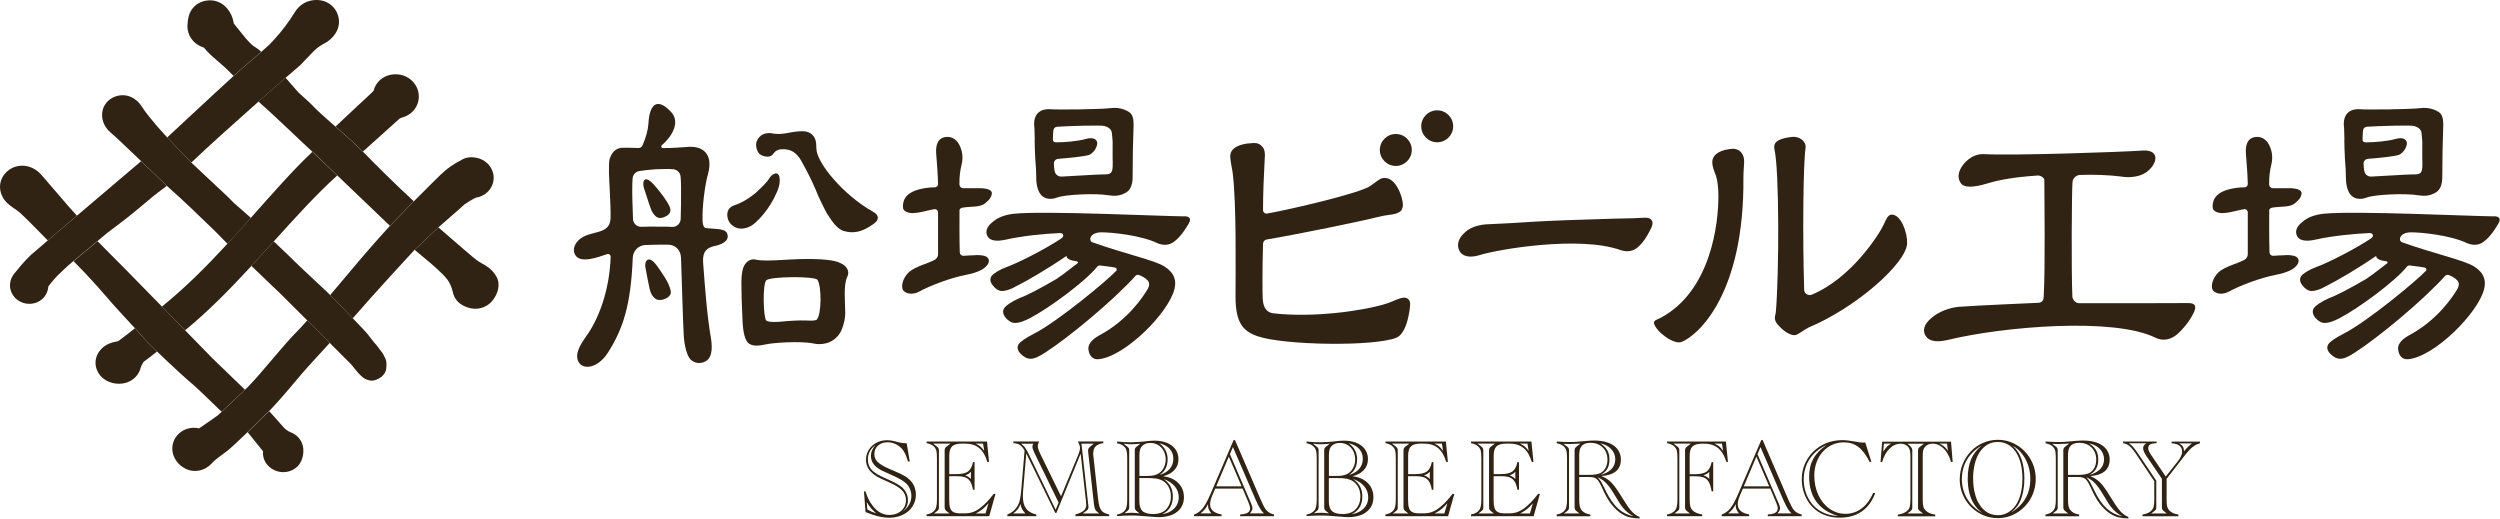 <?xml version="1.0" encoding="UTF-8"?><svg id="_レイヤー_2" xmlns="http://www.w3.org/2000/svg" width="383.4" height="79.52" viewBox="0 0 383.4 79.52"><g id="SP-MENU"><path d="M55.65,23.25l5.56-5c.13-.11.28-.19.49-.24,1.67-.45,2.72-1.98,2.5-3.64-.21-1.62-1.6-2.87-3.3-2.97h0c-1.72-.11-3.22.94-3.6,2.51-.17.16-.33.33-.48.49,0,0-3.63,3.35-5.37,5.01l2.67,2.37c.33.34,1.1,1.02,1.54,1.47Z" fill="#312313"/><path d="M21.85,51.63c-.31-.36-.72-.81-1.16-1.3-.72.63-2.15,1.67-2.54,1.97-.07.06-.74.16-.82.19-.71.22-1.26.45-1.84,1.08-1.07,1.14-1.12,2.78-.13,4,.92,1.13,2.64,1.58,4.09,1.09,1.08-.37,1.85-1.21,2.12-2.24.06-.22.35-.89.55-1,.11-.06,1.16-.87,1.97-1.51-1.01-.98-1.81-1.77-2.02-2.03-.06-.07-.14-.16-.21-.24Z" fill="#312313"/><path d="M47.91,23.28c-2.95,2.77-6.09,6.36-9.45,10.14-1.17,1.31-2.37,2.64-3.59,3.97-3.14,3.41-6.48,6.76-10.04,9.63,1.26,1.29,2.47,2.53,3.55,3.64,3.59-2.94,6.95-6.38,10.17-9.87,1.16-1.26,2.3-2.52,3.43-3.76,3.32-3.68,6.53-7.22,9.74-10.12-1.25-1.2-3.53-3.36-3.82-3.63Z" fill="#312313"/><path d="M51.95,2.84c-.31-1.86-1.95-3.05-3.9-2.81-1.21.14-2.2.79-2.87,1.89-.91,1.48-1.97,2.88-3.16,4.17-.15.16-.54.59-.73.78-.04.02-.52.45-1.27,1.13-1.04.94-2.43,2.05-4.19,3.65-3.73,3.38-8.41,7.81-10.19,9.43,0,0,0,.01.01.02.03.03,3.08,3.19,3.69,3.83,2.66-2.53,6.57-6.04,9.99-9.07.1-.09.2-.18.3-.27,1.57-1.38,3.01-2.64,4.16-3.65.07-.06.15-.13.22-.19.97-.85,1.72-1.49,2.12-1.83,0,0,1.01-1.09,1.89-1.98.49-.5,1.05-.93,1.67-1.25,1.48-.74,2.52-2.26,2.26-3.84Z" fill="#312313"/><path d="M25.57,28.5l-.1-.1-3.77-3.62-.06-.06c-1.72,1.46-6,5.09-9.83,8.35-1.66,1.41-3.23,2.75-4.47,3.8-1.54,1.31-2.57,2.19-2.62,2.24l-.79.81c-.43.44-.8.89-1.19,1.37-.16.2-.33.4-.49.59-.87,1.01-.96,2.39-.23,3.44.73,1.04,2.06,1.51,3.3,1.17,1.2-.33,2.02-1.35,2.1-2.58.13-.15.25-.31.37-.46.35-.44.69-.85,1.05-1.21.89-.86,1.34-1.26,1.85-1.73l.58-.48,3.68-3.06,1.53-1.28c1.05-.78,2.1-1.57,3.13-2.38,1.04-.82,2.04-1.67,3.02-2.49l.75-.63c.32-.27,1.34-1.04,2.22-1.69,0,0-.01,0-.02-.01Z" fill="#312313"/><path d="M75.36,25.86c-.41-.76-1.12-1.33-1.97-1.58-.83-.24-1.71-.24-2.46.16-.75.39-1.31.73-1.82,1.08-1.14.79-2.08,1.8-2.99,2.7l-.28.28c-.73.72-1.45,1.44-2.17,2.17l-.21.21-.12.12-.05.05-3.49,3.59-.15.16-.05.05c-2.87,3.13-5.59,6.38-8.23,9.53-.25.29-.49.59-.74.88.84.83,2.28,2.33,3.46,3.56,3.13-3.64,9.47-10.49,9.48-10.5h0s3.65-3.44,3.65-3.44h0s.03-.03.05-.05c1.37-1.23,2.84-2.44,3.97-3.49,0,0,1.44-1,1.93-1.07.31-.04.55-.15.65-.2.81-.36,1.42-.99,1.71-1.79.29-.8.23-1.66-.18-2.42Z" fill="#312313"/><path d="M47.11,49.15c-.43.49-.9,1.01-1.09,1.2-1.46,1.45-2.77,2.99-4.06,4.51l-.54.64c-1.08,1.27-2.19,2.59-3.36,3.8l-.02.02-.43.42s-.02.02-.04.04c-.29.27-2.48,2.35-3.58,3.38-.33.31-.57.53-.62.56-.57.42-1.16.82-1.74,1.22l-.07.05c-.34.23-.67.46-1.03.71-.92-.22-1.9-.05-2.68.47-.96.64-1.49,1.69-1.42,2.81.05.84.46,1.67,1.13,2.29.39.36.84.63,1.32.79.28.09.56.15.84.16,1.04.06,2.05-.37,2.83-1.23.14-.15.32-.35.51-.49.56-.45,1.14-.88,1.72-1.3.46-.33,1.81-1.6,3.19-2.93,1.35-1.3,2.72-2.65,3.3-3.23.18-.18.29-.29.29-.29.68-.74,1.36-1.47,2.01-2.23.53-.61,1.06-1.24,1.6-1.88.7-.83,1.41-1.69,2.17-2.52.66-.73,2.22-2.44,3.24-3.54-1.09-1.09-2.3-2.31-3.45-3.45Z" fill="#312313"/><path d="M59.07,54.92c-.14-.26-.38-.81-.64-1.08l-.7-.92c-.38-.35-1.21-1.59-1.87-2.27-.28-.29-.97-1.01-1.77-1.85-1.18-1.23-2.62-2.72-3.46-3.56-.2-.2-.37-.37-.49-.48-2.21-2.04-5.33-5-5.76-5.46-.2-.2-1.38-1.31-2.4-2.29-1.13,1.25-2.27,2.51-3.43,3.76,1,.94,2.07,2.01,2.93,2.82.53.49,1.14,1.07,1.57,1.49.48.47,2.16,2.15,4.06,4.05,1.14,1.14,2.36,2.36,3.45,3.45,1.84,1.85,3.3,3.3,3.3,3.3.57.67.94,1.22,1.46,1.71.46.43.79.64,1.4.76.6.12,1.31-.19,1.79-.57.45-.36.72-.86.74-1.42.03-.57.06-1.02-.19-1.47Z" fill="#312313"/><path d="M36.02,31.27c-.38-.39-.77-.79-1.17-1.17l-2.7-2.53c-.91-.85-1.81-1.7-2.71-2.54,0,0-.05-.05-.11-.12-.61-.63-3.66-3.79-3.69-3.83,0,0,0-.01-.01-.02-.51-.55-1.03-1.12-1.53-1.7-.84-.99-1.72-2.02-2.41-3.11-.21-.32-.48-.62-.8-.88-.97-.8-2.2-.99-3.36-.51-1.21.5-1.95,1.65-1.87,2.94.06.97.49,1.82,1.28,2.5.38.33.76.66,1.12,1,.9.85,1.79,1.7,2.68,2.55l.88.84.04.04.06.06,3.77,3.62.1.1s.01,0,.02.01c2.56,2.27,5.01,4.64,7.37,6.93.29.28,1.23,1.25,1.91,1.94,1.23-1.33,2.42-2.66,3.59-3.97-.98-.87-2.44-2.15-2.44-2.15Z" fill="#312313"/><path d="M10.36,31.47c-1.07-1.22-2.13-2.45-3.18-3.69l-.6-.7c-.38-.45-.85-.96-1.59-1.31-1.35-.64-2.91-.42-3.96.57-1.09,1.02-1.34,2.53-.64,3.85.41.78,1.03,1.26,1.57,1.63.44.3.9.61,1.25.94.89.82,3.13,3.11,4.12,4.12,1.24-1.06,2.81-2.39,4.47-3.8-.51-.56-1.21-1.34-1.45-1.61Z" fill="#312313"/><path d="M40.34,69.23c-.13,1.19.58,2.37,1.81,2.91,1.2.52,2.57.28,3.49-.62.87-.86,1.14-2.54.64-3.64-.34-.74-.94-1.29-1.67-1.57-.52-.2-.96-.55-1.3-.99-.17-.23-2.02-2.25-2.02-2.25h-.01c-.58.56-1.95,1.91-3.3,3.21.13.14,1.78,2.22,2.38,2.95Z" fill="#312313"/><path d="M32.59,54.96c-.25-.24-1.93-1.97-4.2-4.3-1.08-1.11-2.29-2.35-3.55-3.64-3.64-3.73-7.64-7.81-9.88-10.03l-3.68,3.06c2.62,2.64,4.52,4.85,5.95,6.51.73.85,2.25,2.45,3.47,3.78.44.48.85.93,1.16,1.3.07.08.15.17.21.24.21.26,1.01,1.06,2.02,2.03.44.43.92.88,1.41,1.35,1.45,1.37,3,2.8,3.89,3.53.64.53,2.88,2.69,4.6,4.36,1.1-1.03,3.3-3.11,3.58-3.38-1.84-1.77-4.26-4.11-4.98-4.81Z" fill="#312313"/><path d="M39.99,7.98s.03-.03.05-.05c-.7-.7-.95-.59-1.64-1.29-.33-.33-.58-.6-.79-.86-.59-.71-1.17-1.43-1.75-2.17-.14-.88-.45-1.61-.95-2.23-.82-1.03-2.03-1.5-3.32-1.28-1.34.23-2.33,1.14-2.66,2.42-.1.39-.16.79-.18,1.28-.08,1.64.91,2.99,2.52,3.5,1.35,1.65,2.37,2.05,4.55,4.35,1.76-1.6,3.15-2.71,4.19-3.65l-.02-.02Z" fill="#312313"/><path d="M76.14,42.43c-.39-.69-1-1.39-2.3-2.07-.44-.23-1.05-.69-1.46-1.05-.56-.5-.58-.49-1.15-.98-.61-.52-1.23-1.05-1.83-1.58-.49-.44-1.4-1.23-2.17-1.88h0s-3.65,3.44-3.65,3.44h0c.82.68,2.04,1.7,2.55,2.13,0,0,1.74,1.48,2.44,2.39.7.91.9,2.09.93,2.19.29.98.95,1.72,2.3,2.16,1.29.42,2.69.06,3.58-.91.93-1.02,1.45-2.62.77-3.82Z" fill="#312313"/><path d="M55.65,23.25c-.44-.45-1.22-1.13-1.54-1.47l-2.67-2.37s-2.43-2.12-2.96-2.67c-1.03-1.07-1.55-1.51-2.6-2.45-.24-.22-1.29-1.48-2.09-2.37-1.15,1-2.59,2.26-4.16,3.65,2.16,1.88,5.89,5.5,8.28,7.7.29.27.57.52.81.76.66.63,1.75,1.67,3,2.87,2.7,2.58,6.19,5.92,8.08,7.73l3.49-3.59.05-.05.12-.12c-2.81-2.58-5.82-5.58-7.82-7.63Z" fill="#312313"/><path d="M139.05,67.98l.47,2.79h-.28c-.15-.5-.29-.9-.43-1.19-.14-.29-.3-.53-.47-.73-.28-.32-.61-.57-1-.75-.39-.18-.79-.27-1.22-.27-.6,0-1.08.17-1.46.5-.38.33-.57.76-.57,1.29,0,.58.25,1.05.74,1.43.25.19.53.36.82.51.29.15.74.36,1.36.62.42.17.78.33,1.07.47.29.14.53.27.71.38s.36.24.54.39c.75.63,1.13,1.45,1.13,2.46,0,.67-.18,1.27-.53,1.8-.35.54-.84.96-1.46,1.26-.62.3-1.32.46-2.08.46-.53,0-1.13-.08-1.82-.24-.41-.1-.94-.28-1.6-.54l-.23-.08-.24-3.18h.24c.24.86.62,1.62,1.16,2.29.7.88,1.53,1.32,2.5,1.32.49,0,.93-.1,1.31-.29.38-.19.68-.46.9-.8.22-.34.33-.73.33-1.16,0-.39-.08-.73-.25-1.04s-.44-.6-.82-.88c-.38-.28-.9-.56-1.56-.85-.96-.43-1.54-.7-1.75-.82-.4-.23-.72-.48-.98-.75-.26-.27-.45-.56-.58-.87s-.19-.65-.19-1.01c0-.55.14-1.06.43-1.52.28-.46.68-.82,1.17-1.08s1.04-.39,1.65-.39c.38,0,.8.06,1.27.19l.49.13c.36.1.75.15,1.16.15h.08ZM133.01,78.13c.36.21.81.42,1.37.61-.36-.34-.64-.61-.82-.83-.19-.22-.4-.53-.64-.92l.1,1.14ZM138.43,78.46c.9-.67,1.34-1.46,1.34-2.4,0-.37-.08-.73-.22-1.08-.15-.35-.36-.65-.64-.89-.4-.37-1.11-.78-2.12-1.22-.84-.37-1.39-.62-1.64-.75-.25-.13-.51-.3-.77-.52-.54-.45-.81-1.01-.81-1.69,0-.2.02-.38.07-.55s.11-.32.19-.48.23-.36.43-.62c-.78.58-1.16,1.29-1.16,2.16s.31,1.48.94,1.96c.33.26.71.49,1.14.69.05.03.47.22,1.25.57.94.42,1.59.8,1.95,1.14.57.54.86,1.18.86,1.92,0,.36-.06.68-.19.95-.13.28-.33.54-.62.8Z" fill="#312313"/><path d="M151.37,67.72l.31,3.12h-.26c-.28-.96-.7-1.67-1.26-2.13-.56-.46-1.28-.68-2.17-.68h-.46c-.71,0-1.21.14-1.51.42-.29.28-.44.75-.44,1.41v2.85h1.08c.82,0,1.42-.13,1.79-.4.37-.27.63-.75.77-1.44h.24v4.24h-.24c-.11-.56-.25-.99-.44-1.28-.18-.29-.44-.5-.76-.62s-.77-.18-1.34-.18h-1.11v3.63c0,.55.05.98.15,1.27s.28.5.53.62c.25.12.61.18,1.06.18h.75c.74,0,1.44-.23,2.1-.7.73-.53,1.45-1.26,2.16-2.2l.07-.09h.28l-.96,3.42h-9.61v-.26c.59-.1,1.01-.33,1.28-.7.21-.27.31-.8.31-1.6v-6.33c0-.51-.03-.88-.08-1.11s-.16-.42-.3-.59c-.27-.31-.67-.51-1.2-.6v-.26h9.26ZM143.25,78.74h2.37l-.32-.24c-.18-.14-.3-.25-.35-.34s-.08-.21-.08-.38c0-.09,0-.15,0-.18s0-.06,0-.1v-8.13s0-.07,0-.1,0-.09,0-.18c0-.17.03-.3.09-.39s.17-.2.35-.32l.46-.35h-2.67l.46.35c.18.14.3.25.35.34s.08.21.08.38c0,.1,0,.19,0,.28v8.13c0,.09,0,.18,0,.28,0,.17-.02.3-.07.38s-.17.19-.36.33l-.32.24ZM148.89,72.36c-.15.15-.27.24-.35.3s-.26.13-.52.24c.3.09.6.27.88.55v-1.08ZM150.76,68.03h-1.17c.3.13.55.27.73.42.18.15.39.38.62.7l-.18-1.12ZM151.14,78.74l.46-1.56c-.19.22-.39.43-.58.61-.19.18-.41.35-.65.52-.24.16-.49.31-.74.44h1.51Z" fill="#312313"/><path d="M162.02,78.65h-.19l-4.44-9.12-.48,5.68c-.03.31-.04.61-.04.89,0,.82.16,1.45.49,1.89.32.44.84.75,1.57.91v.26h-4.44v-.26c.4-.15.75-.36,1.05-.66.3-.29.54-.64.7-1.03.17-.43.3-1.12.38-2.05l.51-6.05c-.21-.4-.44-.68-.71-.86-.27-.17-.6-.27-1.01-.29v-.26h3.94c-.02.06-.04.09-.04.11-.1.26-.16.46-.16.6,0,.27.14.69.42,1.26l3.15,6.44,2.6-6.26c.21-.5.31-.89.31-1.15s-.11-.6-.33-1h3.91v.26c-.54.08-.94.24-1.18.49-.24.25-.37.61-.37,1.09,0,.15,0,.29.03.43l.02.21.68,6.22c.01.08.02.16.03.22,0,.06.03.24.08.53.08.54.24.94.48,1.21.24.26.62.44,1.12.53v.26h-5.17v-.26c.57-.15.99-.34,1.26-.57s.4-.54.4-.9c0-.14-.02-.37-.06-.69l-.8-7.16-3.71,9.07ZM157.25,78.74c-.26-.29-.44-.53-.53-.72-.09-.19-.17-.43-.22-.72-.13.34-.27.6-.43.81-.16.2-.38.41-.68.63h1.85ZM161.9,78.17l.45-1.09-3.74-7.68c-.18-.4-.28-.68-.28-.86s.04-.34.13-.49h-1.87c.3.22.53.46.68.71.21.32.38.63.53.95l4.1,8.47ZM166.07,78.74h2.5l-.42-.35c-.18-.15-.31-.48-.37-.98l-.89-8.01c-.01-.15-.02-.25-.02-.3,0-.13.03-.24.08-.33s.16-.21.33-.35l.46-.38h-1.89l1.03,9.25.03.18c.01.13.02.23.02.3,0,.14-.03.25-.08.33s-.17.18-.35.32l-.44.32Z" fill="#312313"/><path d="M171.31,79.17v-.26c.57-.1,1-.33,1.26-.7.2-.27.3-.81.3-1.6v-6.33c0-.48-.03-.83-.08-1.08-.05-.24-.15-.45-.3-.62-.26-.31-.65-.51-1.18-.6v-.26h.13s.98.08.98.08c.35.02.69.03,1.02.03.28,0,.62-.01,1-.04.38-.03.68-.05.88-.07l.82-.09c.29-.03.6-.05.91-.05.56,0,1.06.07,1.52.2.45.13.84.33,1.16.57.32.25.57.55.74.9.17.35.26.74.26,1.16,0,.66-.2,1.21-.61,1.66-.4.45-.99.77-1.76.97.64.07,1.2.24,1.69.53.49.29.86.66,1.13,1.12.26.46.39.98.39,1.56,0,.47-.09.89-.26,1.26-.17.37-.43.7-.77.97-.34.28-.75.49-1.24.62-.48.14-1.01.21-1.59.21-.3,0-.73-.03-1.29-.08-.82-.07-1.39-.11-1.69-.13-.49-.03-.94-.04-1.35-.04-.32,0-.68.01-1.07.03l-.84.05h-.16ZM172.46,78.72c.43-.06.79-.08,1.07-.08.26,0,.6.02,1.02.07l.2.02-.29-.23c-.18-.14-.3-.25-.35-.34s-.08-.21-.08-.38v-.28c0-.05,0-.08,0-.1s0-.03,0-.04v-7.84s0-.03,0-.05,0-.05,0-.09v-.28c0-.12,0-.21.03-.28.02-.07.06-.13.11-.19s.15-.14.29-.25l.43-.34-.29.03c-.42.04-.78.06-1.1.06-.36,0-.75-.03-1.19-.09l.43.34c.19.15.31.26.36.34.05.08.07.21.07.37v8.68c0,.17-.03.29-.07.37-.05.08-.17.19-.36.34l-.28.23ZM174.73,72.99h1.32c.78,0,1.38-.16,1.79-.49.28-.21.51-.5.68-.87.17-.37.25-.75.25-1.15,0-.49-.1-.92-.3-1.31-.2-.39-.48-.69-.84-.91-.36-.22-.76-.33-1.2-.33-.35,0-.66.07-.91.2-.25.13-.45.33-.59.58-.12.25-.19.65-.19,1.2v3.07ZM174.73,73.31v3.53c0,.73.16,1.24.49,1.54.32.3.87.45,1.65.45.88,0,1.56-.26,2.02-.78.45-.51.68-1.15.68-1.92,0-.32-.04-.62-.12-.9s-.2-.53-.35-.76c-.16-.23-.34-.43-.56-.59s-.46-.29-.74-.37c-.37-.13-.93-.19-1.67-.19h-1.39ZM177.86,72.83c.67-.2,1.18-.51,1.54-.94.36-.42.54-.93.54-1.53s-.18-1.1-.55-1.51c-.36-.41-.9-.7-1.61-.88.86.63,1.29,1.45,1.29,2.46,0,1.07-.41,1.87-1.22,2.39ZM178.23,78.86c.51-.08.96-.24,1.34-.48.39-.24.68-.54.89-.9.21-.36.31-.77.31-1.21,0-.63-.2-1.19-.61-1.69-.41-.49-.98-.86-1.71-1.12.94.63,1.42,1.52,1.42,2.67,0,1.31-.55,2.22-1.64,2.73Z" fill="#312313"/><path d="M190.56,74.93h-4.19l-.46,1.07c-.22.53-.33.96-.33,1.3,0,.29.06.54.19.75s.32.38.57.52c.25.14.58.25,1,.33v.26h-4.22v-.25c.51-.18.95-.49,1.31-.94s.75-1.14,1.16-2.09l3.6-8.39h.21l3.91,9.07s.02.02.03.05c0,.03.02.05.03.08s.03.06.04.09l.36.76c.2.41.42.72.67.92.25.21.56.35.94.44v.26h-5.19v-.26c.44-.03.75-.09.94-.16.39-.15.59-.41.59-.79,0-.18-.09-.49-.26-.91l-.9-2.12ZM185.77,78.74c-.18-.23-.31-.43-.39-.62s-.11-.38-.11-.59c0-.1,0-.17,0-.23-.17.34-.33.61-.5.81-.16.2-.38.41-.66.62h1.65ZM190.41,74.58l-1.96-4.55-1.93,4.55h3.89ZM188.62,69.66l3.13,7.27.08.18c.17.37.25.65.25.82,0,.24-.13.51-.4.8h2.15c-.24-.23-.46-.5-.63-.81-.18-.3-.39-.73-.63-1.27l-3.49-8.09-.46,1.1Z" fill="#312313"/><path d="M200.37,79.17v-.26c.57-.1,1-.33,1.26-.7.2-.27.3-.81.3-1.6v-6.33c0-.48-.03-.83-.08-1.08-.05-.24-.15-.45-.3-.62-.26-.31-.65-.51-1.18-.6v-.26h.13s.98.08.98.08c.35.02.69.03,1.02.03.28,0,.62-.01,1-.04.38-.03.68-.05.88-.07l.82-.09c.29-.03.6-.05.91-.05.56,0,1.06.07,1.52.2s.84.33,1.16.57c.32.25.57.55.74.9.17.35.26.74.26,1.16,0,.66-.2,1.21-.61,1.66-.4.45-.99.77-1.76.97.64.07,1.2.24,1.69.53.49.29.86.66,1.13,1.12.26.46.39.98.39,1.56,0,.47-.09.89-.26,1.26-.17.37-.43.7-.77.97-.34.28-.75.49-1.24.62-.48.14-1.01.21-1.59.21-.3,0-.73-.03-1.29-.08-.82-.07-1.39-.11-1.69-.13-.49-.03-.94-.04-1.35-.04-.32,0-.68.01-1.07.03l-.84.05h-.16ZM201.51,78.72c.43-.06.79-.08,1.07-.08.26,0,.6.02,1.02.07l.2.02-.29-.23c-.18-.14-.3-.25-.35-.34s-.08-.21-.08-.38v-.28c0-.05,0-.08,0-.1s0-.03,0-.04v-7.84s0-.03,0-.05,0-.05,0-.09v-.28c0-.12,0-.21.03-.28.02-.07.06-.13.11-.19s.15-.14.29-.25l.43-.34-.29.03c-.42.04-.78.06-1.1.06-.36,0-.75-.03-1.19-.09l.43.34c.19.15.31.26.36.34.05.08.07.21.07.37v8.68c0,.17-.03.29-.07.37-.05.08-.17.19-.36.34l-.28.23ZM203.79,72.99h1.32c.78,0,1.38-.16,1.79-.49.28-.21.51-.5.68-.87.17-.37.25-.75.25-1.15,0-.49-.1-.92-.3-1.31-.2-.39-.48-.69-.84-.91-.36-.22-.76-.33-1.2-.33-.35,0-.66.07-.91.2s-.45.33-.59.58c-.12.25-.19.65-.19,1.2v3.07ZM203.79,73.31v3.53c0,.73.16,1.24.49,1.54.32.3.87.45,1.65.45.88,0,1.56-.26,2.02-.78.45-.51.68-1.15.68-1.92,0-.32-.04-.62-.12-.9s-.2-.53-.35-.76c-.16-.23-.34-.43-.56-.59s-.46-.29-.74-.37c-.37-.13-.93-.19-1.67-.19h-1.39ZM206.92,72.83c.67-.2,1.18-.51,1.54-.94s.54-.93.54-1.53-.18-1.1-.55-1.51c-.36-.41-.9-.7-1.61-.88.86.63,1.29,1.45,1.29,2.46,0,1.07-.41,1.87-1.22,2.39ZM207.29,78.86c.51-.08.96-.24,1.34-.48.39-.24.68-.54.89-.9.21-.36.31-.77.31-1.21,0-.63-.2-1.19-.61-1.69-.41-.49-.98-.86-1.71-1.12.94.63,1.42,1.52,1.42,2.67,0,1.31-.55,2.22-1.64,2.73Z" fill="#312313"/><path d="M221.74,67.72l.31,3.12h-.26c-.28-.96-.7-1.67-1.26-2.13-.56-.46-1.28-.68-2.17-.68h-.46c-.71,0-1.21.14-1.51.42-.29.28-.44.75-.44,1.41v2.85h1.08c.82,0,1.42-.13,1.79-.4.37-.27.63-.75.77-1.44h.24v4.24h-.24c-.11-.56-.25-.99-.44-1.28s-.44-.5-.76-.62c-.33-.12-.77-.18-1.34-.18h-1.11v3.63c0,.55.05.98.15,1.27s.28.5.53.62c.25.12.61.18,1.06.18h.75c.74,0,1.44-.23,2.1-.7.73-.53,1.45-1.26,2.16-2.2l.07-.09h.28l-.96,3.42h-9.61v-.26c.59-.1,1.01-.33,1.28-.7.21-.27.31-.8.31-1.6v-6.33c0-.51-.03-.88-.08-1.11s-.16-.42-.3-.59c-.27-.31-.67-.51-1.2-.6v-.26h9.26ZM213.62,78.74h2.37l-.32-.24c-.18-.14-.3-.25-.35-.34s-.08-.21-.08-.38c0-.09,0-.15,0-.18s0-.06,0-.1v-8.13s0-.07,0-.1,0-.09,0-.18c0-.17.03-.3.09-.39s.17-.2.35-.32l.46-.35h-2.67l.46.35c.18.14.3.25.35.34s.08.21.08.38c0,.1,0,.19,0,.28v8.13c0,.09,0,.18,0,.28,0,.17-.02.3-.07.38s-.17.19-.36.33l-.32.24ZM219.26,72.36c-.15.15-.27.24-.35.3s-.26.13-.52.24c.3.09.6.27.88.55v-1.08ZM221.13,68.03h-1.17c.3.13.55.27.73.42.18.15.39.38.62.7l-.18-1.12ZM221.51,78.74l.46-1.56c-.19.22-.39.43-.58.61-.19.18-.41.35-.65.52-.24.16-.49.31-.74.44h1.51Z" fill="#312313"/><path d="M234.86,67.72l.31,3.12h-.26c-.28-.96-.7-1.67-1.26-2.13-.56-.46-1.28-.68-2.17-.68h-.46c-.71,0-1.21.14-1.51.42-.29.28-.44.75-.44,1.41v2.85h1.08c.82,0,1.42-.13,1.79-.4.37-.27.63-.75.77-1.44h.24v4.24h-.24c-.11-.56-.25-.99-.44-1.28s-.44-.5-.76-.62c-.33-.12-.77-.18-1.34-.18h-1.11v3.63c0,.55.05.98.15,1.27.1.29.28.5.53.62.25.12.61.18,1.06.18h.75c.74,0,1.44-.23,2.1-.7.73-.53,1.45-1.26,2.16-2.2l.07-.09h.28l-.96,3.42h-9.61v-.26c.59-.1,1.01-.33,1.28-.7.21-.27.31-.8.31-1.6v-6.33c0-.51-.03-.88-.08-1.11s-.16-.42-.3-.59c-.27-.31-.67-.51-1.2-.6v-.26h9.26ZM226.74,78.74h2.37l-.32-.24c-.18-.14-.3-.25-.35-.34s-.08-.21-.08-.38c0-.09,0-.15,0-.18s0-.06,0-.1v-8.13s0-.07,0-.1,0-.09,0-.18c0-.17.03-.3.09-.39s.17-.2.35-.32l.46-.35h-2.67l.46.35c.18.14.3.25.35.34s.08.21.08.38c0,.1,0,.19,0,.28v8.13c0,.09,0,.18,0,.28,0,.17-.02.3-.07.38s-.17.19-.36.33l-.32.24ZM232.38,72.36c-.15.15-.27.24-.35.3s-.26.13-.52.24c.3.09.6.27.88.55v-1.08ZM234.25,68.03h-1.17c.3.13.55.27.73.42.18.15.39.38.62.7l-.18-1.12ZM234.63,78.74l.46-1.56c-.19.22-.39.43-.58.61s-.41.35-.65.52c-.24.16-.49.31-.74.44h1.51Z" fill="#312313"/><path d="M242.19,73.16v3.45c0,.48.03.84.09,1.07.06.23.17.44.33.63.29.31.72.51,1.29.6v.26h-5.17v-.26c.59-.1,1.01-.33,1.28-.7.21-.27.31-.8.31-1.6v-6.33c0-.51-.03-.88-.08-1.11s-.16-.42-.3-.59c-.26-.3-.66-.5-1.2-.6v-.26c.08,0,.14,0,.2,0l.72.04c.29.02.62.03,1,.03.6,0,1.15-.03,1.63-.08l1.14-.1c.36-.03.71-.05,1.06-.05.64,0,1.21.07,1.72.2s.93.33,1.28.58c.35.25.62.56.81.93s.28.78.28,1.23c0,.75-.25,1.34-.75,1.77-.5.42-1.24.67-2.23.74.61.25,1.12.58,1.54,1.01.42.43.92,1.13,1.5,2.09.66,1.08,1.17,1.84,1.55,2.26.38.42.8.73,1.26.91v.23c-.59-.01-1.09-.07-1.51-.17-.42-.1-.83-.28-1.24-.54-.52-.33-1-.77-1.46-1.33-.46-.56-.85-1.2-1.2-1.92l-.43-.93c-.21-.44-.39-.75-.55-.95-.16-.2-.35-.33-.56-.41s-.51-.11-.89-.11h-1.42ZM239.86,78.74h2.37l-.32-.24c-.18-.14-.3-.25-.35-.34s-.08-.21-.08-.38c0-.09,0-.15,0-.18s0-.06,0-.1v-8.13s0-.07,0-.1,0-.09,0-.18c0-.16.02-.28.07-.36s.15-.19.31-.31l.06-.04.46-.36-.29.02c-.49.03-.94.05-1.33.05-.24,0-.58,0-1-.03l.43.32c.18.12.29.23.35.32s.08.22.08.39c0,.1,0,.19,0,.28v8.13c0,.09,0,.18,0,.28,0,.17-.02.3-.07.38s-.17.19-.36.33l-.32.24ZM242.19,72.83h1.46c.84,0,1.45-.1,1.81-.29.33-.17.59-.44.78-.81s.28-.79.28-1.26-.11-.93-.33-1.33-.53-.69-.92-.91-.84-.32-1.35-.32c-.75,0-1.25.24-1.51.72-.15.27-.22.7-.22,1.29v2.91ZM250.5,79.17c-.29-.16-.52-.31-.7-.44s-.39-.32-.63-.56c-.28-.31-.5-.58-.66-.81-.16-.23-.42-.66-.79-1.28-.35-.6-.66-1.08-.94-1.45s-.56-.67-.84-.89c-.28-.22-.59-.41-.94-.55.22.23.4.46.54.68.08.12.21.38.41.78.06.12.12.23.17.34.06.11.11.23.17.35.58,1.17,1.2,2.06,1.87,2.66.67.61,1.45,1,2.34,1.18ZM245.36,72.86c.36-.08.7-.2,1-.36.3-.16.55-.34.75-.54.19-.2.35-.43.45-.69.1-.26.16-.53.16-.81,0-.61-.21-1.14-.63-1.59-.42-.45-.98-.74-1.68-.87.31.17.57.38.78.62.21.24.37.51.48.82.11.3.16.63.16.99,0,.61-.12,1.11-.35,1.5-.23.39-.6.7-1.11.94Z" fill="#312313"/><path d="M264.68,67.72l.32,3.12h-.25c-.2-.65-.45-1.19-.76-1.59-.3-.41-.68-.71-1.12-.91-.44-.2-.96-.3-1.56-.3h-.23c-.71,0-1.21.14-1.51.41-.29.27-.44.75-.44,1.42v2.85h.81c.82,0,1.42-.13,1.79-.4.37-.27.63-.75.77-1.44h.24v4.47h-.24c-.11-.63-.26-1.11-.44-1.43s-.44-.55-.76-.68c-.32-.13-.78-.2-1.37-.2h-.8v3.56c0,.5.03.86.1,1.09.07.23.19.43.37.61.33.3.81.5,1.46.6v.26h-5.4v-.26c.59-.1,1.01-.33,1.28-.7.21-.27.31-.8.31-1.6v-6.33c0-.51-.03-.88-.08-1.11s-.16-.42-.3-.59c-.27-.31-.67-.51-1.2-.6v-.26h9.02ZM256.8,78.74h2.37l-.32-.24c-.18-.14-.3-.25-.35-.34s-.08-.21-.08-.38c0-.09,0-.15,0-.18s0-.06,0-.1v-8.13s0-.07,0-.1,0-.09,0-.18c0-.17.03-.3.09-.39s.17-.2.35-.32l.46-.35h-2.67l.46.35c.19.14.31.25.36.33s.07.21.07.39c0,.1,0,.19,0,.28v8.13c0,.09,0,.18,0,.28,0,.17-.02.3-.07.38s-.17.19-.36.33l-.32.24ZM262.13,72.36c-.12.13-.24.23-.35.29-.11.07-.29.15-.53.24.31.1.6.28.88.55v-1.08ZM264.08,68.03h-1.16c.31.14.56.29.75.44.18.15.38.38.59.68l-.18-1.12Z" fill="#312313"/><path d="M271.48,74.93h-4.19l-.46,1.07c-.22.53-.33.96-.33,1.3,0,.29.06.54.19.75s.32.38.57.52c.25.14.58.25,1,.33v.26h-4.22v-.25c.51-.18.95-.49,1.31-.94s.75-1.14,1.16-2.09l3.6-8.39h.21l3.91,9.07s.02.02.03.05c0,.03.02.05.03.08s.03.06.04.09l.36.76c.2.41.42.72.67.92.25.21.56.35.94.44v.26h-5.19v-.26c.44-.03.75-.09.94-.16.39-.15.59-.41.59-.79,0-.18-.09-.49-.26-.91l-.9-2.12ZM266.69,78.74c-.18-.23-.31-.43-.39-.62s-.11-.38-.11-.59c0-.1,0-.17,0-.23-.17.34-.33.61-.5.81-.16.2-.38.41-.66.62h1.65ZM271.32,74.58l-1.96-4.55-1.93,4.55h3.89ZM269.53,69.66l3.13,7.27.08.18c.17.37.25.65.25.82,0,.24-.13.51-.4.8h2.15c-.24-.23-.46-.5-.63-.81s-.39-.73-.63-1.27l-3.49-8.09-.46,1.1Z" fill="#312313"/><path d="M286.05,67.84l.95,2.99h-.28c-.27-.53-.54-.99-.83-1.37-.29-.38-.59-.69-.91-.93-.32-.24-.66-.41-1.01-.52s-.76-.17-1.21-.17c-.64,0-1.24.13-1.79.38-.55.25-1.03.61-1.44,1.07-.41.46-.72,1-.95,1.63s-.34,1.3-.34,2.02c0,1.09.21,2.08.63,2.98s.99,1.6,1.72,2.11c.73.51,1.54.77,2.43.77.61,0,1.19-.12,1.72-.37.53-.25,1.01-.6,1.43-1.07.42-.46.78-1.05,1.09-1.75h.33c-.46,1.24-1.14,2.18-2.06,2.82-.92.64-2.04.96-3.36.96-1.55,0-2.83-.43-3.84-1.29-.43-.37-.8-.8-1.09-1.27-.3-.48-.52-1-.68-1.56-.16-.57-.24-1.15-.24-1.75,0-1.11.27-2.13.82-3.05s1.3-1.65,2.25-2.18c.96-.53,2.02-.79,3.18-.79.49,0,1.13.07,1.93.22.55.11.95.16,1.2.16.11,0,.23-.01.35-.03ZM281.86,79.12c-.69-.2-1.31-.48-1.87-.84-.56-.36-1.02-.8-1.4-1.3s-.66-1.07-.85-1.72c-.19-.64-.29-1.34-.29-2.09,0-.56.05-1.06.15-1.51.1-.45.26-.87.48-1.28.22-.41.5-.78.83-1.13.34-.35.75-.69,1.23-1.02-.57.26-1.07.57-1.51.94s-.8.77-1.1,1.22c-.3.45-.52.94-.68,1.48-.15.53-.23,1.09-.23,1.67,0,.63.09,1.22.26,1.79.17.57.42,1.09.74,1.57s.71.88,1.16,1.21c.46.32.93.57,1.41.73.49.16,1.04.26,1.66.29Z" fill="#312313"/><path d="M299.21,67.72l.25,3.12h-.26c-.16-.58-.38-1.07-.66-1.49-.28-.42-.61-.74-.98-.97-.37-.23-.76-.34-1.17-.34-.32,0-.6.07-.83.21-.24.14-.41.33-.53.57-.11.23-.16.6-.16,1.11v6.69c0,.5.03.86.1,1.09.06.23.19.43.37.61.33.31.81.51,1.45.6v.26h-5.74v-.26c.71-.1,1.22-.33,1.55-.69.15-.16.25-.36.3-.6.05-.23.08-.57.08-1.01v-6.69c0-.55-.07-.96-.22-1.21-.11-.21-.29-.37-.51-.49s-.49-.18-.79-.18c-.61,0-1.17.25-1.68.75-.51.5-.89,1.18-1.13,2.05h-.25l.25-3.12h10.56ZM288.92,68.03l-.11,1.23c.23-.35.43-.61.59-.77.16-.16.37-.32.63-.46h-1.11ZM292.53,78.74h2.38l-.32-.24c-.2-.15-.32-.27-.37-.34s-.07-.2-.07-.37v-.28s0-.08,0-.09,0-.03,0-.05v-7.84s0-.03,0-.05,0-.05,0-.09v-.28c0-.17.03-.3.09-.39.06-.09.18-.2.35-.32l.46-.35h-2.51l.38.35c.14.12.23.24.28.34s.07.23.07.37v.28c0,.05,0,.1,0,.14v7.84s0,.09,0,.14v.28c0,.17-.03.29-.08.38s-.17.2-.35.34l-.33.24ZM298.59,68.03h-1.18c.29.12.53.26.72.42.19.16.4.39.61.69l-.15-1.12Z" fill="#312313"/><path d="M300.55,73.46c0-.81.15-1.59.46-2.32.3-.74.73-1.39,1.26-1.94.54-.56,1.16-.99,1.87-1.29.71-.3,1.45-.46,2.24-.46,1.05,0,2.02.27,2.92.81.89.54,1.6,1.27,2.12,2.19.52.92.78,1.93.78,3.01,0,.81-.15,1.57-.44,2.3-.3.73-.71,1.37-1.26,1.93s-1.16.99-1.86,1.3c-.7.31-1.45.47-2.24.47-1.07,0-2.05-.27-2.95-.81-.9-.54-1.61-1.26-2.13-2.18-.52-.92-.78-1.92-.78-3.01ZM303.93,78.61c-.48-.37-.88-.8-1.2-1.3-.32-.5-.56-1.08-.72-1.74-.16-.66-.24-1.38-.24-2.17,0-1.16.17-2.15.52-2.97.34-.82.89-1.52,1.64-2.1-.64.35-1.2.79-1.65,1.31-.46.52-.81,1.1-1.05,1.75-.24.65-.36,1.33-.36,2.07s.12,1.42.36,2.07c.24.65.59,1.24,1.05,1.77.46.53,1.01.97,1.65,1.33ZM302.6,73.4c0,.82.09,1.58.27,2.29s.43,1.3.77,1.79c.33.49.74.87,1.2,1.14.47.26.99.39,1.56.39.93,0,1.74-.38,2.43-1.14.42-.47.75-1.09.98-1.85.23-.76.35-1.64.35-2.63,0-.86-.09-1.64-.27-2.33-.18-.69-.43-1.28-.76-1.77-.33-.49-.72-.86-1.19-1.12-.46-.26-.99-.39-1.57-.39s-1.09.13-1.56.4c-.46.27-.86.65-1.19,1.14-.33.49-.59,1.09-.76,1.79s-.27,1.47-.27,2.29ZM308.39,78.62c1.98-1.18,2.98-2.9,2.98-5.17,0-.73-.11-1.42-.33-2.08s-.53-1.25-.94-1.77c-.4-.52-.88-.93-1.42-1.24,1.19,1.07,1.78,2.75,1.78,5.02,0,.67-.06,1.3-.17,1.91-.12.61-.28,1.14-.49,1.59-.1.23-.21.43-.33.61-.12.18-.27.36-.44.54-.17.18-.39.38-.64.59Z" fill="#312313"/><path d="M317.15,73.16v3.45c0,.48.03.84.09,1.07.06.23.17.44.33.63.29.31.72.51,1.29.6v.26h-5.17v-.26c.59-.1,1.01-.33,1.28-.7.21-.27.31-.8.31-1.6v-6.33c0-.51-.03-.88-.08-1.11-.05-.23-.16-.42-.3-.59-.26-.3-.66-.5-1.2-.6v-.26c.08,0,.14,0,.2,0l.72.04c.29.02.62.03,1,.03.6,0,1.15-.03,1.63-.08l1.14-.1c.36-.03.71-.05,1.06-.05.64,0,1.21.07,1.72.2s.93.33,1.28.58c.35.25.62.56.81.93s.28.78.28,1.23c0,.75-.25,1.34-.75,1.77-.5.42-1.24.67-2.23.74.61.25,1.12.58,1.54,1.01.42.43.92,1.13,1.5,2.09.66,1.08,1.17,1.84,1.55,2.26.38.42.8.73,1.26.91v.23c-.59-.01-1.09-.07-1.51-.17-.42-.1-.83-.28-1.24-.54-.52-.33-1-.77-1.46-1.33-.46-.56-.85-1.2-1.2-1.92l-.43-.93c-.21-.44-.39-.75-.55-.95-.16-.2-.35-.33-.56-.41s-.51-.11-.89-.11h-1.42ZM314.81,78.74h2.37l-.32-.24c-.18-.14-.3-.25-.35-.34s-.08-.21-.08-.38c0-.09,0-.15,0-.18s0-.06,0-.1v-8.13s0-.07,0-.1,0-.09,0-.18c0-.16.02-.28.07-.36s.15-.19.31-.31l.06-.04.46-.36-.29.02c-.49.03-.94.05-1.33.05-.24,0-.58,0-1-.03l.43.32c.18.12.29.23.35.32s.08.22.08.39c0,.1,0,.19,0,.28v8.13c0,.09,0,.18,0,.28,0,.17-.02.3-.07.38s-.17.19-.36.33l-.32.24ZM317.15,72.83h1.46c.84,0,1.45-.1,1.81-.29.33-.17.59-.44.78-.81.19-.37.28-.79.28-1.26s-.11-.93-.33-1.33-.53-.69-.92-.91c-.39-.22-.84-.32-1.35-.32-.75,0-1.25.24-1.51.72-.15.27-.22.7-.22,1.29v2.91ZM325.45,79.17c-.29-.16-.52-.31-.7-.44s-.39-.32-.63-.56c-.28-.31-.5-.58-.66-.81-.16-.23-.42-.66-.79-1.28-.35-.6-.66-1.08-.94-1.45-.28-.37-.56-.67-.84-.89-.28-.22-.59-.41-.94-.55.22.23.4.46.54.68.08.12.21.38.41.78.06.12.12.23.17.34.06.11.11.23.17.35.58,1.17,1.2,2.06,1.87,2.66.67.61,1.45,1,2.34,1.18ZM320.32,72.86c.36-.08.7-.2,1-.36.3-.16.55-.34.75-.54.19-.2.35-.43.45-.69.1-.26.16-.53.16-.81,0-.61-.21-1.14-.63-1.59-.42-.45-.98-.74-1.68-.87.31.17.57.38.78.62s.37.51.48.82c.11.3.16.63.16.99,0,.61-.12,1.11-.35,1.5-.23.39-.6.7-1.11.94Z" fill="#312313"/><path d="M332.27,73.44v3.17c0,.49.03.85.09,1.08.06.23.18.44.35.62.31.31.77.51,1.37.6v.26h-5.51v-.26c.67-.1,1.15-.33,1.45-.69.14-.16.23-.35.28-.57.05-.23.08-.57.08-1.04v-2.81l-2.48-3.71-.09-.13c-.47-.73-.87-1.23-1.18-1.51-.32-.28-.66-.44-1.04-.48v-.26h5.15v.26h-.17c-.42.03-.71.1-.87.21-.16.11-.24.29-.24.55s.11.55.34.89l2.34,3.46,1.89-2.39c.41-.53.62-1.01.62-1.44,0-.39-.14-.69-.42-.91-.28-.22-.68-.33-1.2-.36v-.26h4.36v.26c-.28.07-.54.18-.78.33-.24.15-.48.33-.71.56s-.49.52-.77.88l-.51.66-.12.15-2.24,2.88ZM329.93,78.74h2.37l-.32-.24c-.18-.14-.3-.25-.35-.34s-.08-.21-.08-.38c0-.09,0-.15,0-.18s0-.06,0-.1v-4.07l-2.41-3.54c-.31-.48-.47-.86-.47-1.15,0-.16.04-.29.12-.42s.21-.23.38-.34h-2.69c.24.15.47.35.69.6.21.25.52.68.93,1.28l.13.19,2.46,3.67v3.77c0,.09,0,.18,0,.28,0,.17-.02.3-.07.38s-.17.19-.36.33l-.32.24ZM334.93,69.22c.39-.48.79-.89,1.23-1.22h-1.99c.28.13.47.29.59.48s.17.43.17.74Z" fill="#312313"/><path d="M267.37,27.23c.16,17.86-6.95,24.22-9.49,25.21-1.21.47-3.92-1.61-4.22-2.84-.12-.48.53-.59,1.04-.87,7.68-4.12,8.87-14.46,8.83-18.78-.01-1.17-.11-2.16-.38-3.03-.22-.56-.6-1.42-.55-2.16.09-1.35,1.7-1.83,2.98-1.93,1.29-.1,1.96.88,1.9,2.05-.02.51-.12,1.67-.11,2.35ZM277.4,50.21c-.71.35-1.58,1.07-2.03,1.17-.83.19-2.08-.86-2.52-1.36-.49-.49-.66-.86-.66-1.3,0-.25.13-.54.16-.93.5-6.03.53-21.66-.22-24.9-.29-1.26.96-1.7,2.73-1.9,1.04-.12,2.2.68,2.04,1.72-.35,2.29-.47,13.21-.21,21.74.02.6.64.96,1.19.73,6.05-2.53,10.34-9.26,11.03-10.79.32-.71.63-1.48,1.21-1.48,1.41,0,2.4,2.71,2.36,4.39-.08,3.06-7.88,9.91-15.08,12.91Z" fill="#312313"/><path d="M317.84,27.93c.05-.61.55-1.07,1.16-1.1,2.18-.09,4.68.03,6.25.24,1.38.24,2.94.04,3.91-.66,1.73-1.24,2.21-3.53-.66-3.32-3.13.23-19.85.79-24.21.55-1.83-.1-3.09,1.28-3.57,2.15-.48.87-.47,1.69.03,2.35.5.66,1.87.64,4.02,0,1.69-.54,4.27-1,7.72-1.22.41-.03,1.02.3,1.03.72,0,2.55.16,13.27-.1,17.93-.03.62-.4.87-.89.87,0,0-9.89.43-12.1.61-1.48.12-3.12.76-4.22,1.71-1.15.96-1.41,1.93-.9,2.74.52.85,1.69,1.05,3.5.61,8.31-2.01,25.3-3.49,31.75-.32,1.19.58,2.36.29,3.32-.51.96-.85,1.81-1.9,2.46-3.14.6-1.14.39-1.7-.84-1.66-.96.03-13.14.02-16.63.02-.57,0-1.03-.55-1.05-1.01-.17-3.85-.1-16.15.02-17.56Z" fill="#312313"/><path d="M214.16,51.79c-3.49,1.39-17.24,1.16-21.25-.21-2.36-.8-3.43-2.13-3.43-6.16s.16-14.05-.43-18.86c-.08-.65-.37-1.83-.39-2.6,0-.12.05-.24.05-.36.21-1.01,1.51-1.45,2.58-1.59.34,0,.68-.07.96-.08.62-.01,1.02.16,1.43.68.23.29.3.71.31,1.18,0,.24-.03.47-.04.71-.12,2.1-.26,5.48-.25,7.72,0,.33.3.59.63.53,3.63-.64,14.15-3.11,15.77-4.2.91-.61,1.45-1.15,1.97-1.24,2.02-.35,3.09,3.07,3.08,4.09,0,.35-.1.59-.21.83-.28.36-.83.58-1.46.66-.91.11-1.75.27-2.23.4-2.3.6-12.33,2.66-16.98,3.44-.33.05-.56.32-.57.65-.11,3.41-.11,7.94-.04,8.56.07,1,.44,1.97,1.62,2.11,6.14.71,13.81-.38,17.29-1.47.74-.23,1.57-.66,2.28-.86.91-.27,1.41.23,1.41.87,0,.69-.43,4.52-2.1,5.19Z" fill="#312313"/><circle cx="220.41" cy="19.37" r="2.45" fill="#312313"/><circle cx="214.06" cy="23" r="2.45" fill="#312313"/><path d="M158.67,21.47c0,.77.05,1.74.1,2.91.1,1.07.15,2.15.15,2.96,0,1.18.34,2.15.79,2.61.49.51,1.37.74,2.36.36,1.3-.51,6.02-.69,7.95-.36.85.14,1.72.1,2.45-.31.79-.31,1.23-1.18,1.23-2.45,0-2.66.05-5.37.15-8.08,0-.82-.12-1.61-.76-1.97-.69-.41-1.58-.7-2.74-.56-1.67.2-8.28.26-9.26.17-1.19-.1-2.79.41-2.45,2.91,0,.41.05,1.07.05,1.79ZM161.55,19.99c.03-.3.26-.53.56-.55,1.74-.12,6.65-.27,7.24-.12.59.15,1.1.47,1.17,1.08.04.33.07.74.11,1.23v2.61c.02.83.09,1.9-.25,2.25-.24.26-.64.26-1.42.26-.73,0-4.37.25-6.16.33-.47.02-.91-.28-1.03-.74-.1-.4-.14-.87-.15-1.24s.27-.71.66-.74c1.33-.1,4.49-.39,4.92-.68.74-.51.96-1.08,1.06-1.54.1-.51-.28-1.25-1.77-.82-1.08.31-3.09.51-4.46.51-.46,0-.57-.2-.56-.51.01-.56.04-1.01.07-1.32Z" fill="#312313"/><path d="M181.65,33.18c-3.21-.01-21.31-.88-26.06-.41-1.31.13-2.5.51-3.37,1.28-.91.72-1.15,1.48-.77,2.2.38.66,1.35.82,2.74.51,2.68-.6,5.86-.9,8.33-1.02.59-.03.72.51.27.81-2.35,1.57-6.56,3.74-8.41,4.4-1.02.37-2.02.97-2.31,1.38-.29.41-.24.87.14,1.38.38.51.82.87,1.39.92.58,0,1.35-.2,2.21-.72,1.68-.82,5-2.77,7.74-4.66.04.5.68.71,1.61.83.15.02.21.22.08.31-.72.51-2,1.59-3.23,2.4-2.55,1.48-4.47,2.5-5.63,2.91-1.25.56-2.07,1.12-2.36,1.53-.29.41-.24.97.19,1.48.43.51.91.82,1.49.82s1.34-.26,2.31-.77c2.9-1.53,8.44-5.6,10.25-7.85.12-.15.3-.23.5-.19.42.07,1.42.15,2.27.32.2.04.32.31.15.5-1.42,1.51-9,7.8-12.64,9.65-1.22.62-2.02,1.18-2.31,1.58-.29.46-.19.97.24,1.43.48.51,1.01.82,1.59.82s1.35-.36,2.26-.97c3.42-2.19,10.39-7.92,13.83-11.76.19-.21.52-.13.62-.09,1.65.73,1.68,1.39,1.19,2.21-.67,1.11-2.99,4.67-7.33,7-1.36.73-1.88,1.58-1.68,2.35.14.82.64,1.4,1.49,1.33,4.03-.34,10.81-7.12,11.68-10.79.29-1.19.08-2.4-1.53-3.43-1.53-.98-6.15-1.95-11.07-3.72-.6-.21-.45-1.53,1.42-1.52,1.58,0,6.03.44,8.58,1.67,1.01.41,1.92.31,2.69-.36.77-.61,1.39-1.48,1.97-2.45.58-.87.38-1.32-.58-1.33Z" fill="#312313"/><path d="M149.61,39.14c-.67,0-1.28.06-1.86.09-.3.01-.55-.23-.56-.53-.06-1.87-.05-5.15-.04-6.43,0-.28.26-.39.54-.44,1.33-.2,2.63-.01,3.41-.66.8-.67.92-.99,1.01-1.45.1-.51-.59-.86-1.86-.86h-2.54c-.31,0-.56-.25-.57-.56-.02-1.2.1-2.1.33-3.05.31-1.28.04-2.3-.38-3.1-.48-.91-1.37-1.32-2.29-1.1-.92.22-1.32,1.1-1.23,2.48.13,1.64.26,3.25.29,4.7,0,.29-.23.5-.52.5-.76,0-1.51.1-2.23.27-1.08.26-1.89.71-2.32,1.4-.33.53-.43,1.54-.17,1.81.96.99,3.04.15,4.65-.13.31-.05.59.18.59.49v6.45c0,.31-.23.68-.5.82-1.09.59-3,1.03-3.96,1.89-.93.84-1.33,2.29-.84,2.86.54.56,1.57.58,2.36.15,1.81-.99,5.01-2.17,7.11-2.56,1.37-.25,2.6-.71,3.14-1.27.59-.56.59-1.08.29-1.39-.29-.31-.88-.41-1.86-.41Z" fill="#312313"/><path d="M359.52,21.47c0,.77.05,1.74.1,2.91.1,1.07.15,2.15.15,2.96,0,1.18.34,2.15.79,2.61.49.51,1.37.74,2.36.36,1.3-.51,6.02-.69,7.95-.36.85.14,1.72.1,2.45-.31.79-.31,1.23-1.18,1.23-2.45,0-2.66.05-5.37.15-8.08,0-.82-.12-1.61-.76-1.97-.69-.41-1.58-.7-2.74-.56-1.67.2-8.28.26-9.26.17-1.19-.1-2.79.41-2.45,2.91,0,.41.05,1.07.05,1.79ZM362.4,19.99c.03-.3.26-.53.56-.55,1.74-.12,6.65-.27,7.24-.12.59.15,1.1.47,1.17,1.08.04.33.07.74.11,1.23v2.61c.02.83.09,1.9-.25,2.25-.24.26-.64.26-1.42.26-.73,0-4.37.25-6.16.33-.47.02-.91-.28-1.03-.74-.1-.4-.14-.87-.15-1.24s.27-.71.66-.74c1.33-.1,4.49-.39,4.92-.68.74-.51.96-1.08,1.06-1.54.1-.51-.28-1.25-1.77-.82-1.08.31-3.09.51-4.46.51-.46,0-.57-.2-.56-.51.01-.56.04-1.01.07-1.32Z" fill="#312313"/><path d="M382.5,33.18c-3.21-.01-21.31-.88-26.06-.41-1.31.13-2.5.51-3.37,1.28-.91.72-1.15,1.48-.77,2.2.38.66,1.35.82,2.74.51,2.68-.6,5.86-.9,8.33-1.02.59-.03.72.51.27.81-2.35,1.57-6.56,3.74-8.41,4.4-1.02.37-2.02.97-2.31,1.38-.29.41-.24.87.14,1.38.38.51.82.87,1.39.92.58,0,1.35-.2,2.21-.72,1.68-.82,5-2.77,7.74-4.66.04.5.68.71,1.61.83.15.02.21.22.08.31-.72.51-2,1.59-3.23,2.4-2.55,1.48-4.47,2.5-5.63,2.91-1.25.56-2.07,1.12-2.36,1.53-.29.41-.24.97.19,1.48.43.51.91.82,1.49.82s1.34-.26,2.31-.77c2.9-1.53,8.44-5.6,10.25-7.85.12-.15.3-.23.5-.19.42.07,1.42.15,2.27.32.2.04.32.31.15.5-1.42,1.51-9,7.8-12.64,9.65-1.22.62-2.02,1.18-2.31,1.58-.29.46-.19.97.24,1.43.48.51,1.01.82,1.59.82s1.35-.36,2.26-.97c3.42-2.19,10.39-7.92,13.83-11.76.19-.21.52-.13.62-.09,1.65.73,1.68,1.39,1.19,2.21-.67,1.11-2.99,4.67-7.33,7-1.36.73-1.88,1.58-1.68,2.35.14.82.64,1.4,1.49,1.33,4.03-.34,10.81-7.12,11.68-10.79.29-1.19.08-2.4-1.53-3.43-1.53-.98-6.15-1.95-11.07-3.72-.6-.21-.45-1.53,1.42-1.52,1.58,0,6.03.44,8.58,1.67,1.01.41,1.92.31,2.69-.36.77-.61,1.39-1.48,1.97-2.45.58-.87.38-1.32-.58-1.33Z" fill="#312313"/><path d="M350.47,39.14c-.67,0-1.28.06-1.86.09-.3.01-.55-.23-.56-.53-.06-1.87-.05-5.15-.04-6.43,0-.28.26-.39.54-.44,1.33-.2,2.63-.01,3.41-.66.8-.67.92-.99,1.01-1.45.1-.51-.59-.86-1.86-.86h-2.54c-.31,0-.56-.25-.57-.56-.02-1.2.1-2.1.33-3.05.31-1.28.04-2.3-.38-3.1-.48-.91-1.37-1.32-2.29-1.1-.92.22-1.32,1.1-1.23,2.48.13,1.64.26,3.25.29,4.7,0,.29-.23.5-.52.5-.76,0-1.51.1-2.23.27-1.08.26-1.89.71-2.32,1.4-.33.53-.43,1.54-.17,1.81.96.99,3.04.15,4.65-.13.31-.05.59.18.59.49v6.45c0,.31-.23.68-.5.82-1.09.59-3,1.03-3.96,1.89-.93.84-1.33,2.29-.84,2.86.54.56,1.57.58,2.36.15,1.81-.99,5.01-2.17,7.11-2.56,1.37-.25,2.6-.71,3.14-1.27.59-.56.59-1.08.29-1.39-.29-.31-.88-.41-1.86-.41Z" fill="#312313"/><path d="M108.33,35c-.5-.04-.57-.78-.58-1.07-.11-2.09.39-5.81.85-7.31.39-1.51.21-2.63-.47-3.32-.68-.69-1.66-.88-2.95-.75-.73.06-2.14.16-3.51.16-.25,0-.35-.3-.17-.45,1.33-1.1,2.97-3.41,1.42-5.09-.96-1.03-1.78-1.42-2.39-1.14-.61.28-1.01,1.31-1.08,2.86-.07,1.07-.4,2.25-.93,3.44-.11.23-.35.38-.61.37-.98-.04-2.3-.08-2.71-.02-.6.09-1.1.47-1.4,1-.11.2-.21.41-.29.63-.15.54-.11,1.35-.12,2.2,0,.85.29,4.92.25,6.89-.05,2.79-3.17,1.8-4.87,3.4-.84.79-.97,1.75-.47,2.42.89,1.19,3.42.21,4.82-.25.27-.09.54.13.53.4-.17,5.37-1.97,9.73-3.69,12.11-.93,1.29-1.6,2.49-1.43,3.46.17.86.74,1.33,1.62,1.31.88-.02,2.12-.65,3.1-2.2,2.23-3.51,3.5-7.11,3.79-14.52.04-1.02.82-1.86,1.84-1.95.44-.04,2.87-.08,3.61-.06,1.07.04,1.89.78,1.95,1.98s.31,10.41.42,11.99c.1,1.51.48,3.08,1.06,3.66.63.58,1.49.69,2.31.25.82-.44,1.1-1.63.81-3.5-.62-3.55-.91-7.66-1.21-11.63-.13-1.74.64-2.3,1.76-2.54,1.79-.38,2.28-1.18,1.9-1.98-.32-.67-1.42-.61-3.17-.76ZM104.45,30.88l-.06,2.68c-.01.72-.61,1.28-1.33,1.24-.59-.04-1.27-.06-2-.04-.96-.02-1.86-.01-2.68.02-.71.03-1.3-.53-1.31-1.24l-.02-.92c-.11-2.53-.12-4.3-.03-5.28.05-.55.45-1,1-1.1.56-.1,1.4-.2,2.52-.28,1.15-.05,2.04-.06,2.68-.01.6.05,1.09.5,1.15,1.1.08.79.1,2.07.07,3.83Z" fill="#312313"/><path d="M101.62,29.97c-.48-.66-.95-1.19-1.3-1.61-.62-.7-1.12-.97-1.39-.83-.27.15-.36.63-.19,1.27.41,1.18.71,2.25.98,2.95.2.69.56,1.23.94,1.5.39.28.94.22,1.53-.11.59-.32.77-.85.5-1.44-.21-.5-.57-1.03-1.07-1.74Z" fill="#312313"/><path d="M100.71,40.7c-.53-.72-1.04-1.02-1.35-.88-.31.14-.48.59-.38,1.2.25,1.33.46,2.45.63,3.21.17.77.45,1.24.84,1.54.39.3.97.33,1.64.02.67-.31.94-.8.71-1.42-.11-.49-.43-1.19-.88-1.88-.45-.7-.88-1.34-1.21-1.79Z" fill="#312313"/><path d="M119.17,29.43c.34-.79.48-1.57.39-2.18-.09-.56-.39-.74-.78-.61-.38.13-.66.45-.88.83-.27.43-.96,1.14-1.97,2.08-1.07.89-2.2,1.58-3.41,1.97-.67.25-1.03.79-.98,1.55.05.76.44,1.35,1.1,1.72.72.41,1.6.35,2.5-.12.43-.23,1.12-.84,1.9-1.77.82-.98,1.53-2.1,2.12-3.47Z" fill="#312313"/><path d="M133.85,32.45c-4.5-2.52-8.65-7.52-8.65-9.68,0-1.15-.17-1.54-.49-1.95s-.86-.67-1.5-.69c-.64-.03-1.35.06-2.22.23s-1.69.25-2.37.13c-.73-.18-1.41-.05-1.91.29-.45.34-.69.84-.75,1.25-.06.44.14,1.12.4,1.45.39.49,1.32.63,1.7.5.5-.17.51-.48.87-.77.52-.41,1.24-.37,1.97-.24.78.18,1.45.76,1.96,1.65,1.02,1.82,1.75,3.33,2.21,4.42.45,1.14,1.05,2.39,1.74,3.69.98,1.57,1.76,2.46,2.56,2.69.8.23,1.42.25,2.11.12.69-.13,1.54-.51,2.49-1.2.96-.68.83-1.36-.13-1.9Z" fill="#312313"/><path d="M129.11,40.46c-.82-.48-2.01-.62-3.4-.7-3.97-.23-7.89.49-9.84.05-.66-.15-1.18.16-1.6.7-.36.48-.57,1.45-.57,2.74,0,1.4.05,3.22.15,5.37.05,2.31.41,3.7,1.03,4.08.57.43,1.61.34,2.58.11.96-.23,5.3-.57,7.42-.11.78.17,1.91.05,2.63-.38.67-.38,1.29-1.02,1.6-1.82.31-.81.52-1.66.52-2.52,0-1.34-.32-4.34.31-5.53.39-.74,0-1.56-.82-1.99ZM125.29,48.99c-.17.19-.78.21-1.7.16-.92-.05-2.86.07-3.61.16-.75.09-2.17.13-2.47-.16-.44-.42-.59-5.5,0-6.16.54-.6,7.51-.67,7.87-.06.64,1.05.61,5.26-.1,6.06Z" fill="#312313"/><path d="M253.3,33.79c-.19-.31-.58-.45-1.14-.4-.87.06-2.43.11-4.51.14l-7.51.24c-3.49.13-6.35.31-8.64.46l-3.7.18c-1.47.15-2.56.61-3.29,1.37-.91.83-1.16,1.93-.64,2.79.33.51.92.78,1.67.78.4,0,.85-.07,1.34-.22,3.07-.95,15.39-2.99,21.61-.79h0c1.12.39,2.11.18,2.87-.59.64-.59,1.18-1.4,1.77-2.58.33-.59.39-1.04.18-1.37Z" fill="#312313"/></g></svg>